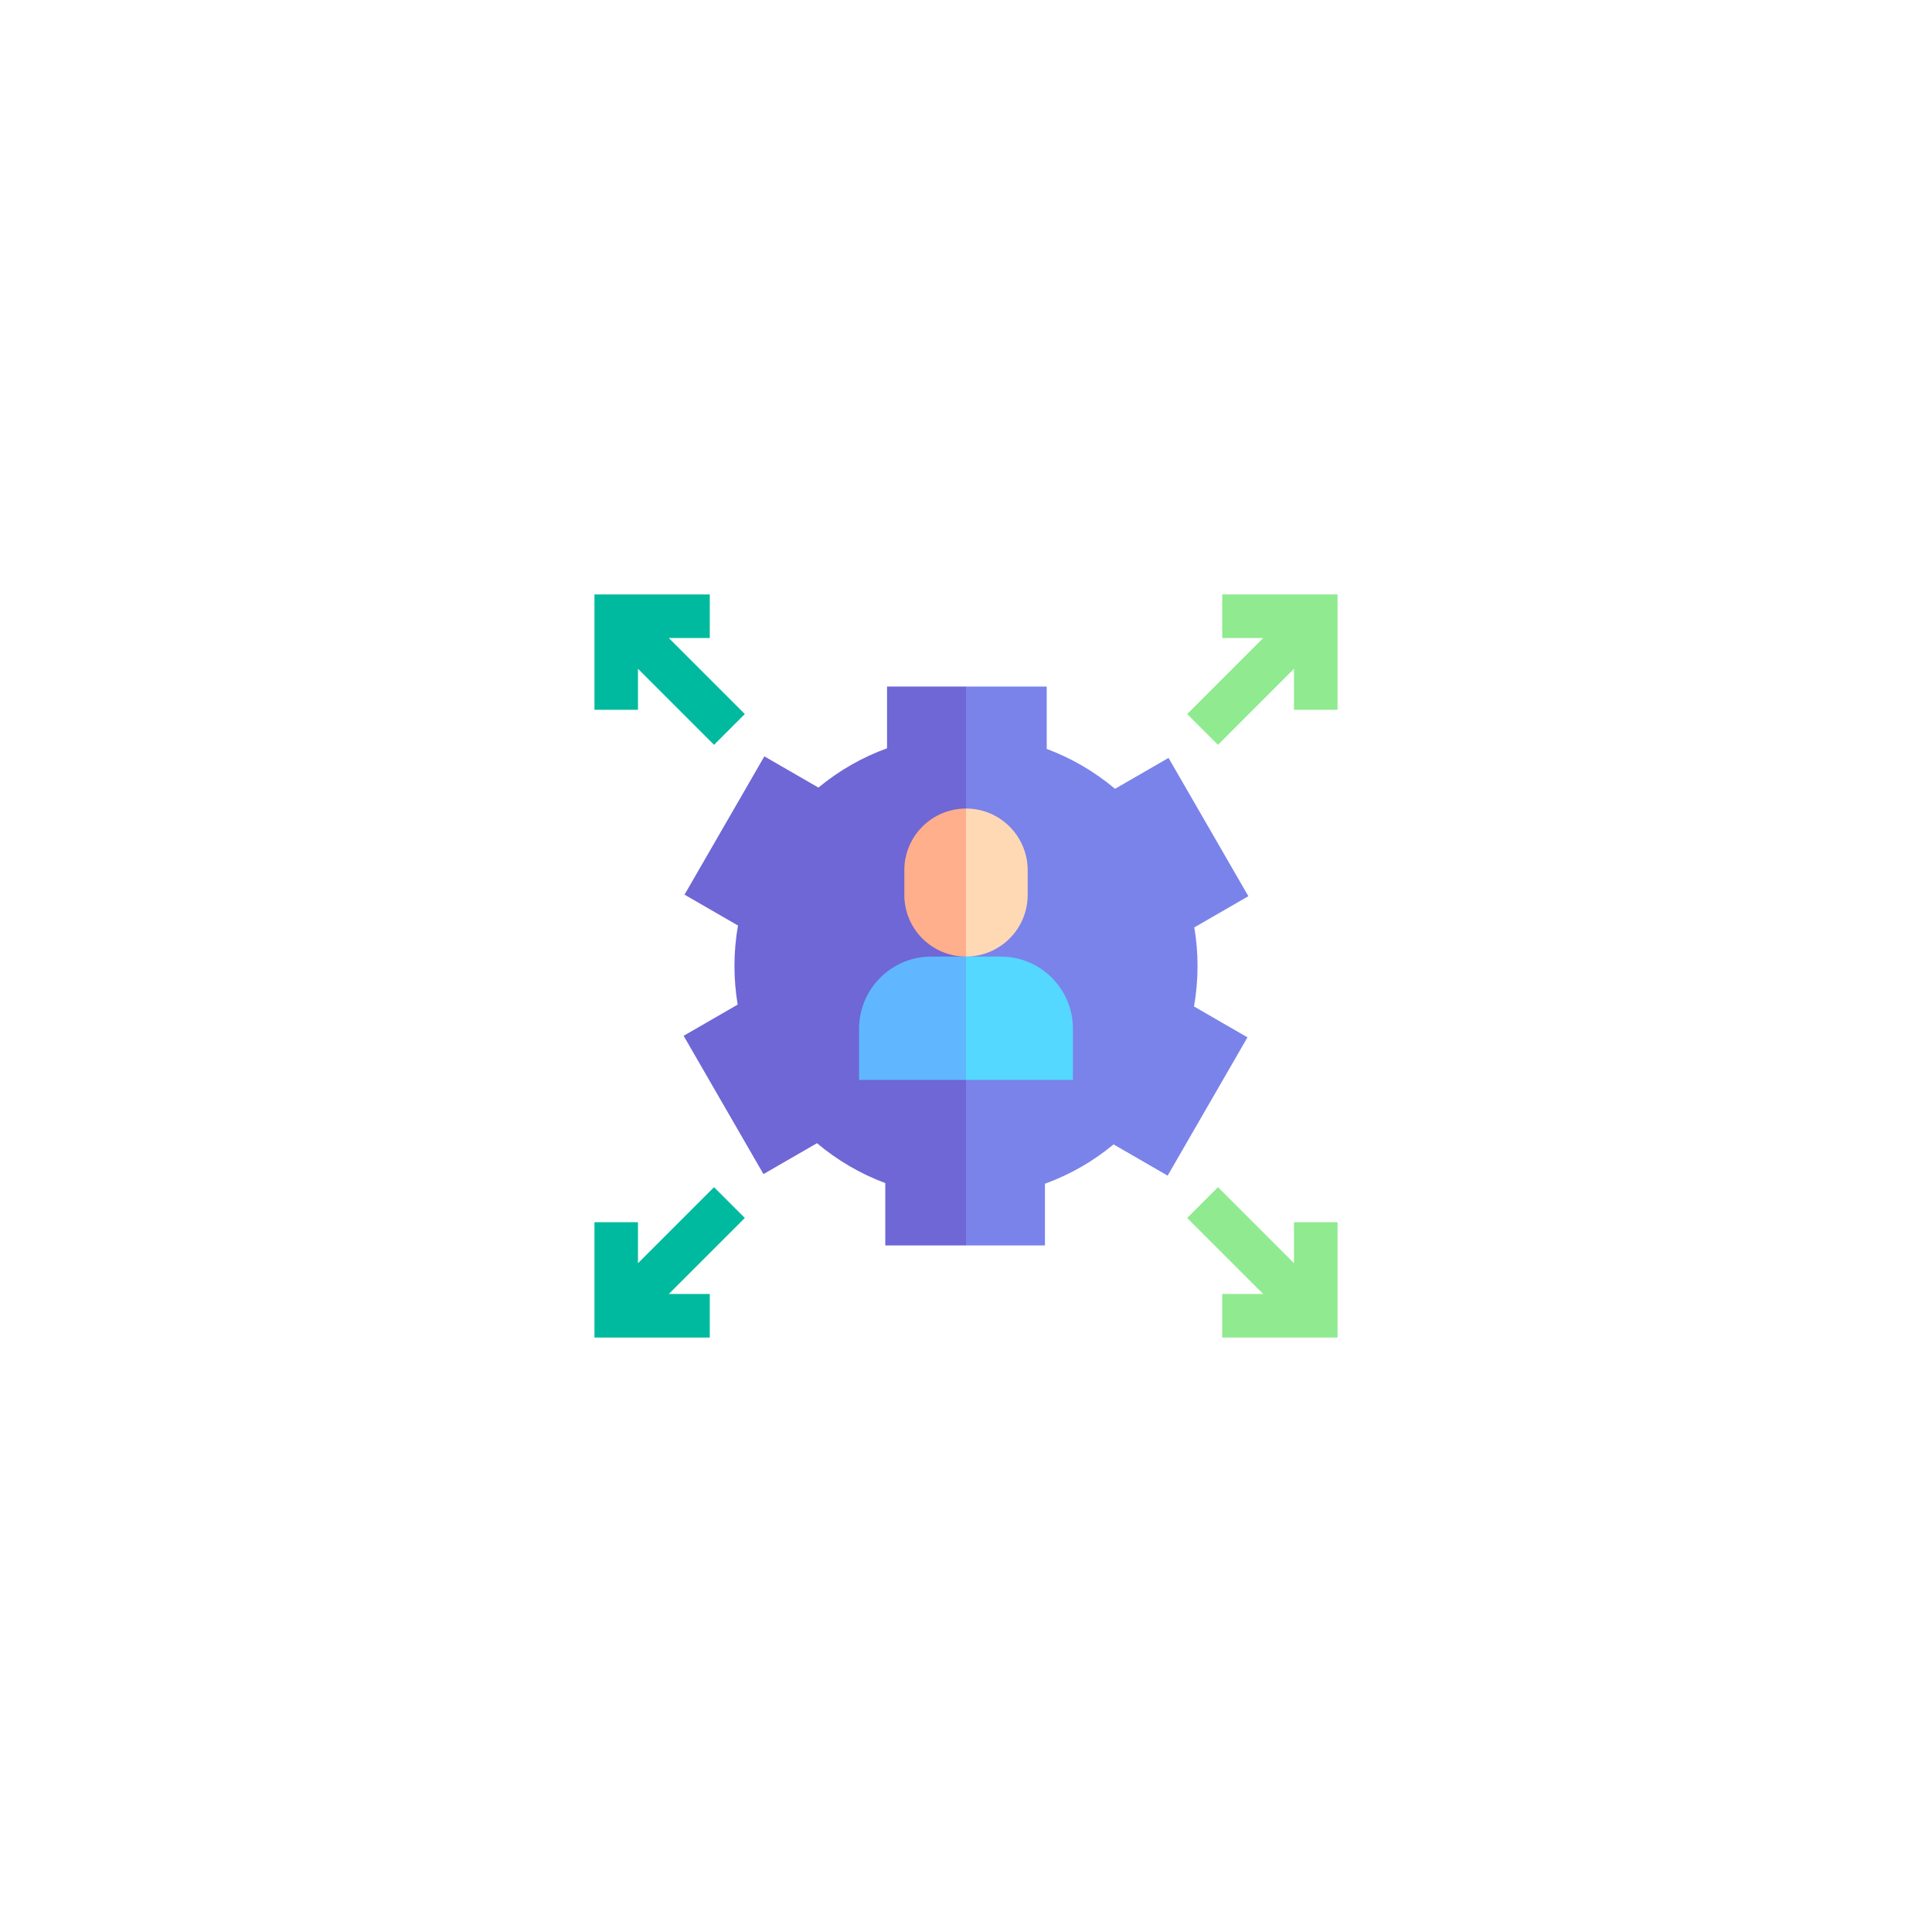 <svg width="130" height="130" viewBox="0 0 130 130" fill="none" xmlns="http://www.w3.org/2000/svg">
<g filter="url(#filter0_d_412_1313)">
<path d="M115 65C115 37.386 92.614 15 65 15C37.386 15 15 37.386 15 65C15 92.614 37.386 115 65 115C92.614 115 115 92.614 115 65Z" fill="white"/>
</g>
<g clip-path="url(#clip0_412_1313)">
<path d="M47.759 40V42.93H45.001L50.117 48.046L48.046 50.118L42.929 45.001V47.759H39.999V40H47.759Z" fill="#00BA9F"/>
<path d="M42.929 84.999L48.046 79.882L50.117 81.954L45.001 87.07H47.759V90H39.999V82.241H42.929V84.999Z" fill="#00BA9F"/>
<path d="M82.241 42.93V40H90V47.759H87.07V45.001L81.954 50.118L79.882 48.046L84.999 42.93H82.241Z" fill="#90EA8F"/>
<path d="M81.954 79.882L87.07 84.999V82.241H90V90H82.241V87.07H84.999L79.882 81.954L81.954 79.882Z" fill="#90EA8F"/>
<path d="M70.432 46.197V50.394C72.122 51.023 73.673 51.937 75.027 53.077L78.628 50.998L84 60.303L80.363 62.402C80.505 63.247 80.58 64.115 80.58 65C80.58 65.929 80.498 66.839 80.342 67.723L83.94 69.801L78.568 79.106L74.93 77.005C73.567 78.134 72.008 79.035 70.313 79.65V83.803H65L62.501 63.528L65 46.197H70.432Z" fill="#7A83EA"/>
<path d="M49.637 67.597C49.495 66.753 49.42 65.885 49.42 65C49.42 64.071 49.502 63.161 49.658 62.277L46.06 60.199L51.432 50.894L55.07 52.995C56.433 51.866 57.992 50.965 59.687 50.35V46.197H65V83.803H59.568V79.606C57.878 78.977 56.327 78.063 54.973 76.923L51.372 79.002L46 69.697L49.637 67.597Z" fill="#6E67D5"/>
<path d="M67.337 64.365C70.02 64.365 72.195 66.54 72.195 69.223V72.666H65.001L64.198 68.516L65.001 64.365H67.337Z" fill="#54D8FF"/>
<path d="M57.806 69.223C57.806 66.54 59.981 64.365 62.664 64.365H65V72.666H57.806V69.223Z" fill="#60B7FF"/>
<path d="M69.15 58.555V60.215C69.15 62.507 67.292 64.365 65 64.365L64.197 59.385L65 54.405C67.292 54.405 69.15 56.263 69.15 58.555Z" fill="#FFD9B3"/>
<path d="M60.85 60.216V58.556C60.85 56.263 62.708 54.405 65 54.405V64.366C62.708 64.366 60.85 62.508 60.85 60.216Z" fill="#FFAF8B"/>
</g>
<defs>
<filter id="filter0_d_412_1313" x="0" y="0" width="130" height="130" filterUnits="userSpaceOnUse" color-interpolation-filters="sRGB">
<feFlood flood-opacity="0" result="BackgroundImageFix"/>
<feColorMatrix in="SourceAlpha" type="matrix" values="0 0 0 0 0 0 0 0 0 0 0 0 0 0 0 0 0 0 127 0" result="hardAlpha"/>
<feOffset/>
<feGaussianBlur stdDeviation="7.5"/>
<feColorMatrix type="matrix" values="0 0 0 0 0 0 0 0 0 0 0 0 0 0 0 0 0 0 0.078 0"/>
<feBlend mode="normal" in2="BackgroundImageFix" result="effect1_dropShadow_412_1313"/>
<feBlend mode="normal" in="SourceGraphic" in2="effect1_dropShadow_412_1313" result="shape"/>
</filter>
<clipPath id="clip0_412_1313">
<rect width="50" height="50" fill="white" transform="matrix(-1 0 0 1 90 40)"/>
</clipPath>
</defs>
</svg>
